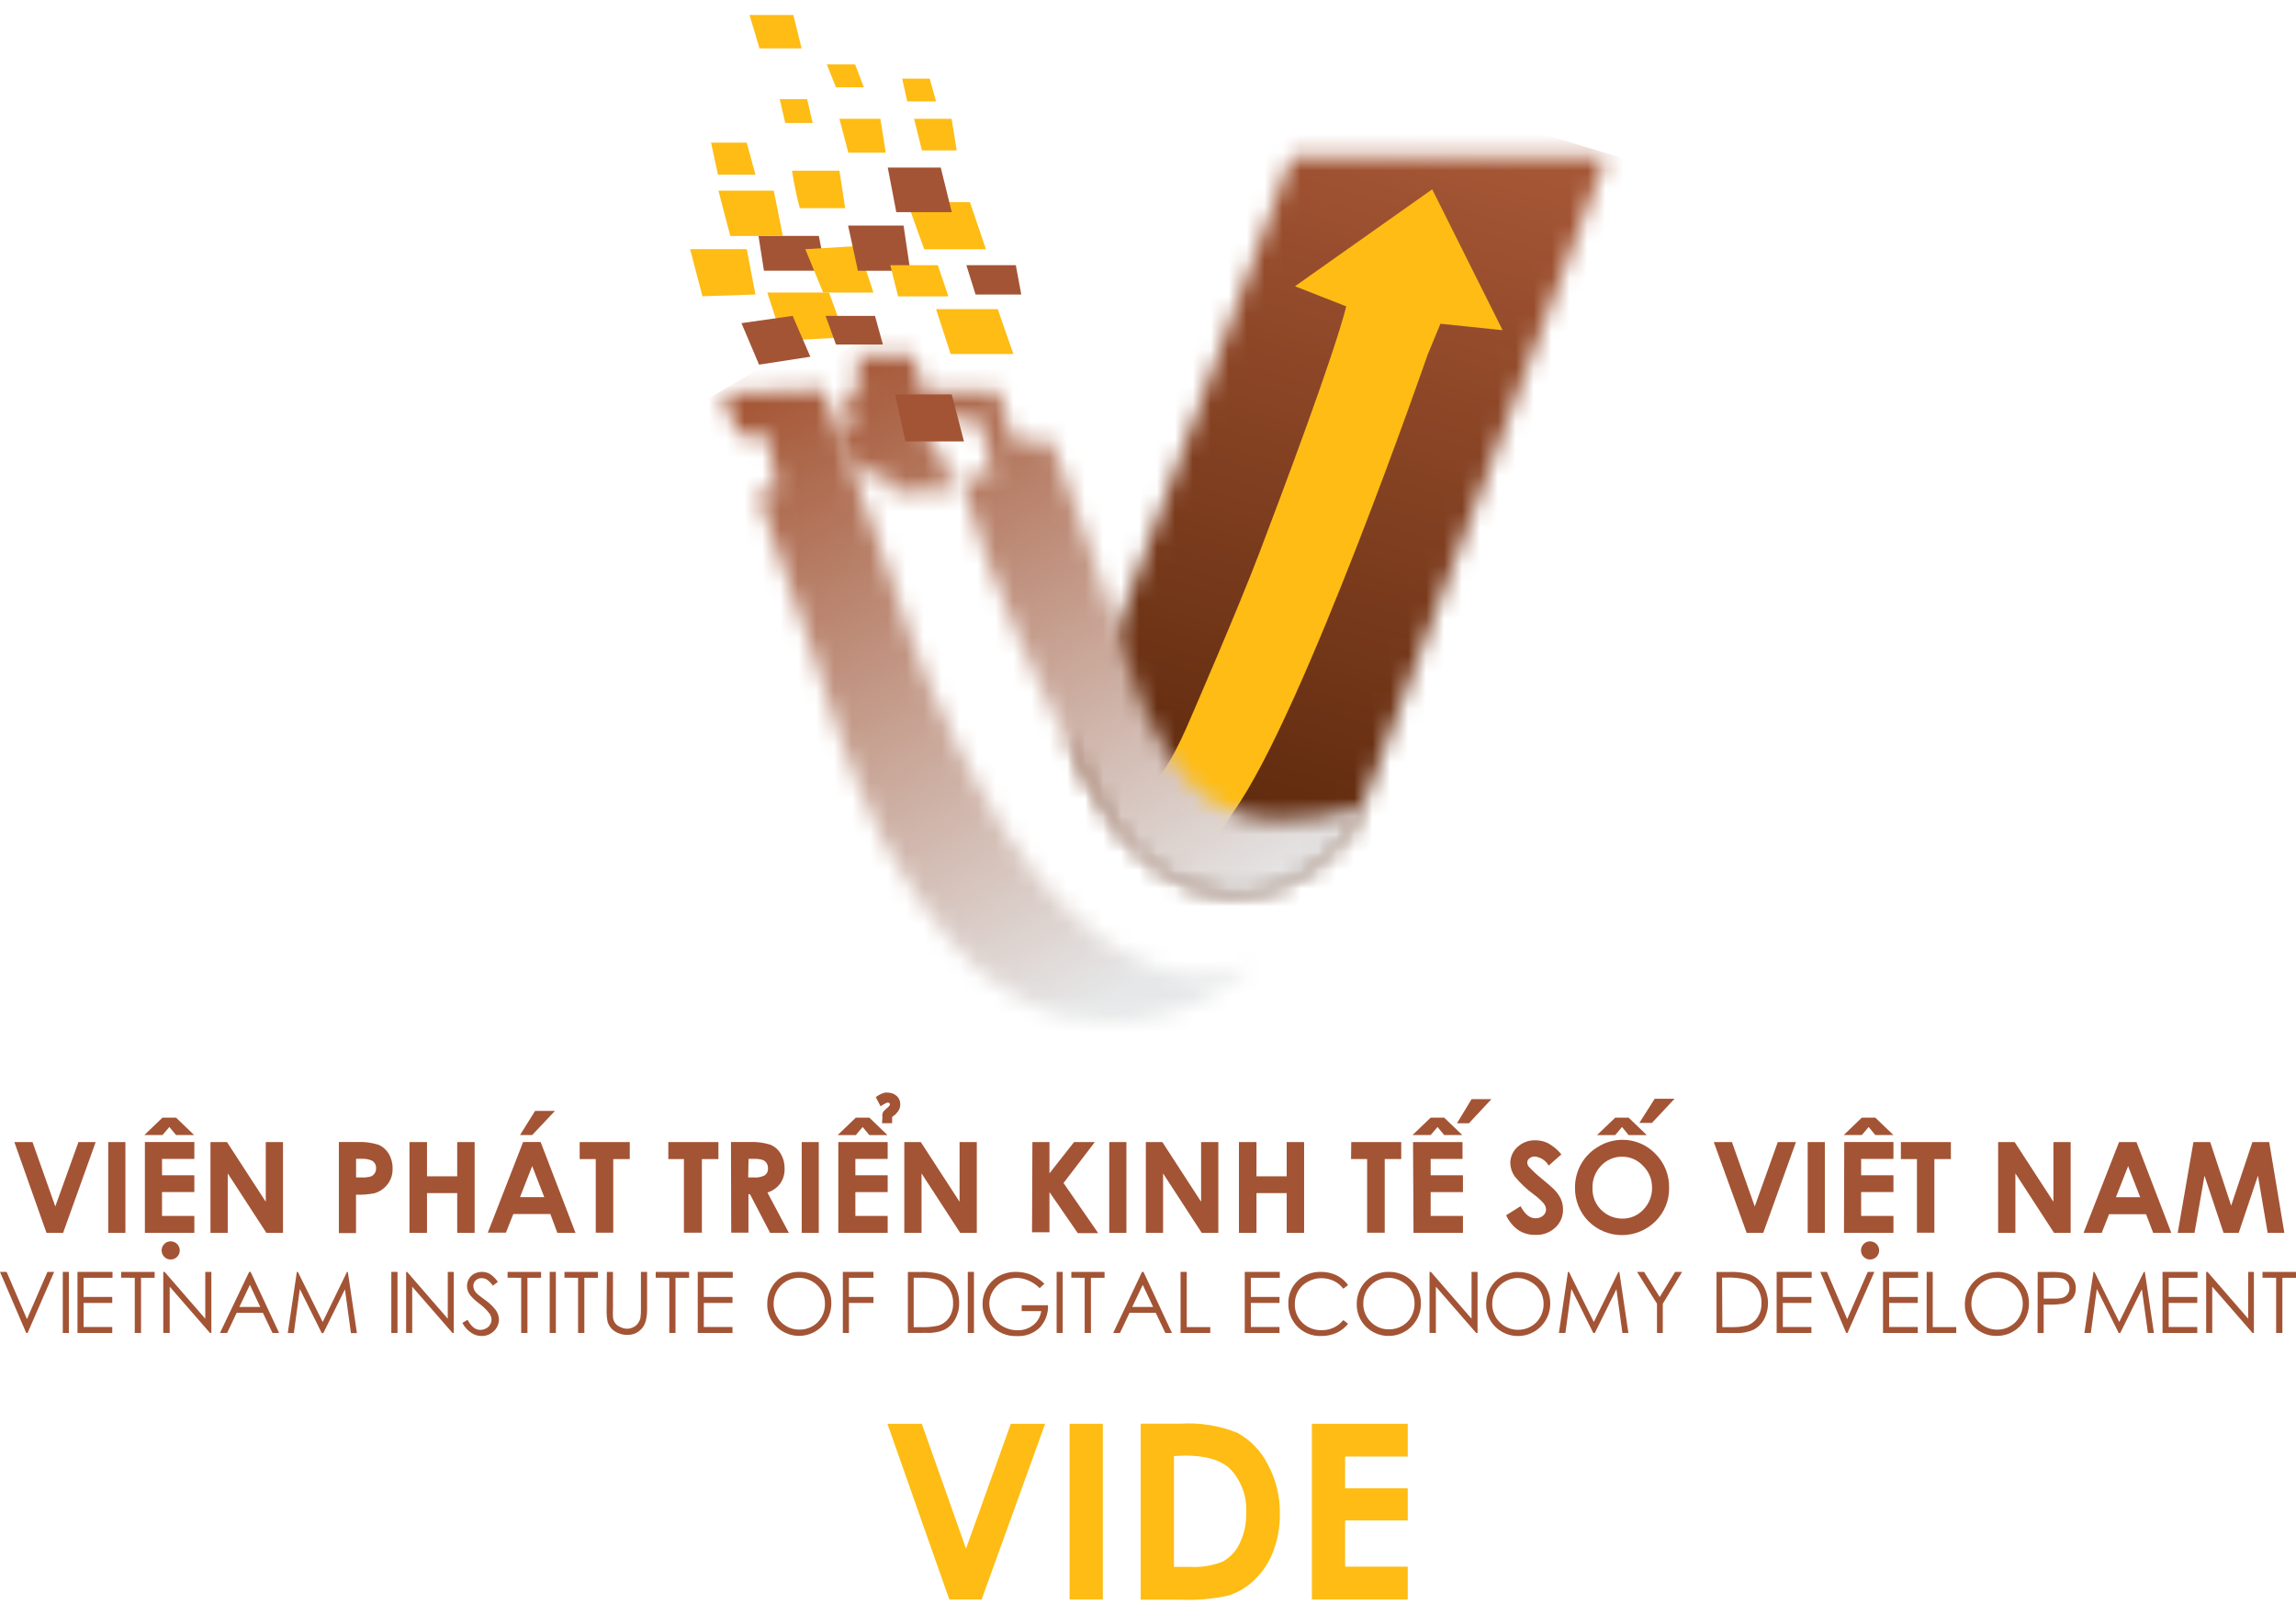 <svg width="128" height="90" viewBox="0 0 128 90" fill="none" xmlns="http://www.w3.org/2000/svg">
<mask id="mask0_377_550" style="mask-type:luminance" maskUnits="userSpaceOnUse" x="40" y="21" width="30" height="36">
<path d="M40.281 21.918L41.131 24.26H42.755L43.367 27.387H42.209L43.398 30.858C43.873 32.077 45.27 36.261 45.27 36.261C47.238 42.681 48.498 45.403 49.145 46.694C49.793 47.984 51.488 50.498 51.488 50.498C52.368 51.759 53.37 52.932 54.478 53.999C55.407 54.819 56.45 55.5 57.574 56.023C59.34 57.009 62.057 56.873 62.057 56.873C64.08 57.04 66.377 55.987 66.377 55.987C67.445 55.684 69.919 53.746 69.919 53.746C66.043 55.239 64.151 53.675 62.527 53.028C60.827 52.345 57.923 48.98 57.923 48.98C56.559 47.292 55.376 45.466 54.392 43.531C53.137 41.29 53 40.713 53 40.713C51.402 37.789 49.636 32.148 49.636 32.148L46.646 23.754L45.927 21.73L40.281 21.918Z" fill="white"/>
</mask>
<g mask="url(#mask0_377_550)">
<path d="M62.435 8.836L24.938 30.686L47.804 69.928L85.302 48.078L62.435 8.836Z" fill="url(#paint0_linear_377_550)"/>
</g>
<mask id="mask1_377_550" style="mask-type:luminance" maskUnits="userSpaceOnUse" x="59" y="8" width="31" height="42">
<path d="M71.991 8.766L59.758 41.753C59.758 41.753 61.948 46.342 63.173 47.004C64.231 48.354 65.727 49.291 67.402 49.656C67.402 49.656 69.426 50.723 72.603 48.735C72.603 48.735 72.841 48.972 75.082 46.66C75.368 46.342 75.589 45.971 75.73 45.568L89.527 8.766H71.991Z" fill="white"/>
</mask>
<g mask="url(#mask1_377_550)">
<path d="M62.548 0.383L48.41 47.185L87.378 58.956L101.516 12.154L62.548 0.383Z" fill="url(#paint1_linear_377_550)"/>
</g>
<path d="M63.887 43.634C63.887 43.634 64.6 44.297 66.487 39.764C66.487 39.764 69.017 33.95 70.257 30.687C71.496 27.424 74.304 19.982 75.053 17.077L72.194 15.954L79.844 10.551L83.77 18.403L80.304 18.044L79.586 19.779C79.586 19.779 72.655 39.814 68.779 45.218L67.813 46.695L63.887 43.634Z" fill="#FEBC14"/>
<mask id="mask2_377_550" style="mask-type:luminance" maskUnits="userSpaceOnUse" x="46" y="19" width="31" height="31">
<path d="M47.669 19.777L48.129 21.745H47.077L47.517 23.769H46.637L47.532 26.299L49.303 26.38L49.713 27.392L53.077 27.341L52.364 25.09H51.959L51.499 23.294L54.61 23.395L55.324 26.506H53.538C54.407 29.662 55.515 32.747 56.852 35.735C58.111 38.734 59.552 41.654 61.167 44.477C63.353 48.965 66.733 49.537 66.733 49.537C70.274 50.928 73.072 48.525 73.072 48.525C75.561 47.007 76.011 44.922 76.011 44.922C76.011 44.922 72.288 46.299 68.873 45.282C65.457 44.265 63.56 38.856 63.56 38.856C63.135 37.748 62.634 36.251 62.174 34.839C61.516 32.815 60.945 30.969 60.823 30.701C60.621 30.24 58.632 24.629 58.632 24.629H56.492L55.673 21.776H51.392L50.983 19.808L47.669 19.777Z" fill="white"/>
</mask>
<g mask="url(#mask2_377_550)">
<path d="M68.568 6.988L33.195 27.601L54.083 63.446L89.456 42.833L68.568 6.988Z" fill="url(#paint2_linear_377_550)"/>
</g>
<path d="M41.785 0.836H44.229L44.689 2.698H42.342L41.785 0.836Z" fill="#FEBC14"/>
<path d="M46.094 3.59L46.605 4.865H48.158L47.672 3.59H46.094Z" fill="#FEBC14"/>
<path d="M42.285 13.148L42.589 15.086H46.024L45.65 13.148H42.285Z" fill="#A35435"/>
<path d="M43.469 5.527H44.997L45.305 6.853H43.777L43.469 5.527Z" fill="#FEBC14"/>
<path d="M39.641 7.949H41.629L42.115 9.735H40.025L39.641 7.949Z" fill="#FEBC14"/>
<path d="M40.051 10.625H43.137L43.643 13.15H40.714L40.051 10.625Z" fill="#FEBC14"/>
<path d="M44.895 13.888L45.891 16.306H48.694L47.829 13.711L44.895 13.888Z" fill="#FEBC14"/>
<path d="M47.281 12.57L47.828 15.09H50.747L50.373 12.57H47.281Z" fill="#A35435"/>
<path d="M38.473 13.887H41.63L42.115 16.411L39.161 16.513L38.473 13.887Z" fill="#FEBC14"/>
<path d="M42.777 16.305H46.218L47.123 18.804L43.643 18.981L42.777 16.305Z" fill="#FEBC14"/>
<path d="M49.633 14.781L50.068 16.517H52.871L52.284 14.781H49.633Z" fill="#FEBC14"/>
<path d="M52.184 17.23L52.998 19.73H56.494L55.624 17.23H52.184Z" fill="#FEBC14"/>
<path d="M54.073 11.266L54.964 13.891H51.523L50.582 11.266H54.073Z" fill="#FEBC14"/>
<path d="M44.152 9.512C44.261 10.215 44.406 10.913 44.587 11.601H47.117L46.798 9.512H44.152Z" fill="#FEBC14"/>
<path d="M46.797 6.621L47.293 8.508H49.382L49.079 6.621H46.797Z" fill="#FEBC14"/>
<path d="M50.297 4.383L50.58 5.653H52.184L51.83 4.383H50.297Z" fill="#FEBC14"/>
<path d="M50.961 6.621L51.396 8.382H53.334L53.05 6.621H50.961Z" fill="#FEBC14"/>
<path d="M49.492 9.34L49.968 11.824H53.059L52.447 9.34H49.492Z" fill="#A35435"/>
<path d="M53.875 14.781L54.386 16.415H56.936L56.632 14.781H53.875Z" fill="#A35435"/>
<path d="M49.902 21.984L50.479 24.605H53.742L53.059 21.984H49.902Z" fill="#A35435"/>
<path d="M46.027 17.605L46.604 19.199H49.22L48.78 17.605H46.027Z" fill="#A35435"/>
<path d="M41.336 18.01L44.189 17.605L45.176 19.882L42.317 20.323L41.336 18.01Z" fill="#A35435"/>
<path d="M0.801 63.652H1.813L3.083 67.24L4.373 63.652H5.334L3.518 68.712H2.592L0.801 63.652Z" fill="#A35435"/>
<path d="M6.035 63.652H6.991V68.712H6.035V63.652Z" fill="#A35435"/>
<path d="M8.047 63.26L9.059 62.289H9.813L10.825 63.26H9.813L9.443 62.81L9.059 63.26H8.047ZM8.077 63.65H10.835V64.591H9.033V65.502H10.835V66.438H9.033V67.768H10.835V68.709H8.077V63.65ZM9.514 69.185C9.632 69.184 9.746 69.225 9.837 69.299C9.928 69.374 9.99 69.478 10.012 69.593C10.035 69.708 10.017 69.828 9.961 69.931C9.905 70.035 9.815 70.115 9.706 70.16C9.598 70.204 9.477 70.209 9.364 70.174C9.252 70.138 9.156 70.065 9.092 69.967C9.028 69.868 9 69.75 9.013 69.633C9.027 69.517 9.08 69.408 9.165 69.327C9.211 69.28 9.265 69.244 9.325 69.22C9.385 69.195 9.449 69.184 9.514 69.185Z" fill="#A35435"/>
<path d="M11.734 63.652H12.655L14.816 66.977V63.652H15.777V68.712H14.851L12.696 65.398V68.712H11.734V63.652Z" fill="#A35435"/>
<path d="M18.891 63.649H19.902C20.306 63.628 20.711 63.679 21.096 63.801C21.338 63.903 21.54 64.081 21.673 64.307C21.82 64.554 21.894 64.839 21.886 65.127C21.898 65.442 21.799 65.751 21.608 66.002C21.42 66.248 21.157 66.426 20.859 66.508C20.525 66.571 20.186 66.597 19.847 66.584V68.724H18.891V63.649ZM19.852 65.622H20.155C20.326 65.633 20.497 65.615 20.661 65.572C20.752 65.54 20.83 65.48 20.884 65.4C20.941 65.315 20.97 65.214 20.965 65.111C20.97 65.026 20.951 64.942 20.911 64.867C20.871 64.792 20.811 64.729 20.737 64.686C20.544 64.604 20.334 64.569 20.125 64.585H19.852V65.622Z" fill="#A35435"/>
<path d="M22.828 63.652H23.805V65.56H25.489V63.652H26.461V68.712H25.489V66.496H23.805V68.712H22.828V63.652Z" fill="#A35435"/>
<path d="M29.163 63.649H30.14L32.083 68.709H31.071L30.681 67.661H28.617L28.207 68.699H27.195L29.163 63.649ZM29.669 64.99L28.991 66.72H30.342L29.669 64.99ZM29.831 61.914H30.939L29.669 63.26H28.991L29.831 61.914Z" fill="#A35435"/>
<path d="M32.316 63.652H35.109V64.599H34.188V68.702H33.212V64.599H32.316V63.652Z" fill="#A35435"/>
<path d="M37.258 63.652H40.051V64.599H39.13V68.702H38.128V64.599H37.258V63.652Z" fill="#A35435"/>
<path d="M40.75 63.65H41.762C42.166 63.627 42.57 63.679 42.956 63.801C43.196 63.904 43.397 64.081 43.528 64.307C43.675 64.555 43.748 64.839 43.74 65.127C43.752 65.422 43.668 65.713 43.502 65.957C43.322 66.197 43.071 66.374 42.784 66.463L43.978 68.709H42.931L41.812 66.559H41.726V68.699H40.765L40.75 63.65ZM41.711 65.623H42.015C42.231 65.642 42.449 65.6 42.642 65.501C42.703 65.455 42.75 65.394 42.78 65.324C42.81 65.254 42.822 65.177 42.814 65.102C42.816 65.001 42.788 64.903 42.733 64.818C42.676 64.736 42.595 64.674 42.5 64.641C42.336 64.598 42.165 64.579 41.995 64.586H41.731L41.711 65.623Z" fill="#A35435"/>
<path d="M44.695 63.652H45.646V68.712H44.695V63.652Z" fill="#A35435"/>
<path d="M46.699 63.262L47.711 62.29H48.465L49.477 63.262H48.465L48.09 62.811L47.711 63.262H46.699ZM46.735 63.651H49.487V64.592H47.686V65.503H49.487V66.439H47.686V67.769H49.487V68.71H46.735V63.651ZM49.194 62.25C49.185 62.194 49.185 62.138 49.194 62.083C49.205 62.038 49.224 61.995 49.249 61.956C49.272 61.92 49.301 61.887 49.335 61.86L49.431 61.774C49.476 61.738 49.518 61.699 49.558 61.658C49.59 61.627 49.609 61.586 49.614 61.541C49.613 61.528 49.61 61.516 49.604 61.504C49.598 61.493 49.589 61.483 49.578 61.476C49.551 61.458 49.519 61.449 49.487 61.45C49.433 61.459 49.381 61.48 49.335 61.511C49.251 61.555 49.17 61.604 49.092 61.658L48.824 61.152C48.873 61.111 48.926 61.074 48.981 61.041C49.035 61.006 49.093 60.977 49.153 60.955L49.325 60.894C49.376 60.89 49.426 60.89 49.477 60.894C49.575 60.894 49.673 60.911 49.765 60.944C49.848 60.977 49.925 61.023 49.993 61.081C50.055 61.14 50.104 61.211 50.14 61.288C50.172 61.372 50.19 61.462 50.19 61.551C50.191 61.619 50.181 61.685 50.16 61.749C50.145 61.803 50.121 61.854 50.089 61.901C50.065 61.945 50.034 61.986 49.998 62.022L49.912 62.118L49.77 62.224L49.735 62.26V62.599H49.173L49.194 62.25Z" fill="#A35435"/>
<path d="M50.414 63.652H51.335L53.495 66.977V63.652H54.456V68.712H53.531L51.375 65.398V68.712H50.414V63.652Z" fill="#A35435"/>
<path d="M57.556 63.652H58.507V65.393L59.878 63.652H61.036L59.291 65.934L61.224 68.727H60.085L58.507 66.44V68.681H57.535L57.556 63.652Z" fill="#A35435"/>
<path d="M61.84 63.652H62.796V68.712H61.84V63.652Z" fill="#A35435"/>
<path d="M63.879 63.652H64.8L66.96 66.977V63.652H67.921V68.712H66.995L64.84 65.398V68.712H63.879V63.652Z" fill="#A35435"/>
<path d="M69.07 63.652H70.047V65.56H71.732V63.652H72.703V68.712H71.732V66.496H70.047V68.712H69.07V63.652Z" fill="#A35435"/>
<path d="M75.331 63.652H78.118V64.599H77.197V68.702H76.216V64.599H75.32L75.331 63.652Z" fill="#A35435"/>
<path d="M78.746 63.261L79.758 62.29H80.512L81.524 63.261H80.512L80.142 62.811L79.758 63.261H78.746ZM78.776 63.651H81.534V64.592H79.758V65.503H81.559V66.439H79.758V67.769H81.559V68.71H78.802L78.776 63.651ZM82.04 61.258H83.148L81.893 62.603H81.225L82.04 61.258Z" fill="#A35435"/>
<path d="M87.046 64.336L86.338 64.963C86.259 64.825 86.149 64.707 86.016 64.619C85.883 64.531 85.732 64.476 85.574 64.458C85.462 64.451 85.352 64.487 85.265 64.559C85.229 64.585 85.198 64.619 85.177 64.658C85.156 64.698 85.145 64.742 85.144 64.786C85.144 64.873 85.175 64.957 85.23 65.024C85.448 65.259 85.683 65.477 85.933 65.677C86.302 65.98 86.525 66.183 86.601 66.254C86.772 66.416 86.913 66.608 87.016 66.82C87.098 67.005 87.139 67.205 87.137 67.407C87.141 67.597 87.105 67.785 87.031 67.959C86.956 68.134 86.846 68.29 86.707 68.419C86.557 68.558 86.381 68.666 86.189 68.735C85.997 68.805 85.793 68.835 85.589 68.824C85.256 68.832 84.928 68.741 84.648 68.561C84.351 68.349 84.116 68.063 83.965 67.731L84.769 67.225C85.012 67.675 85.275 67.898 85.609 67.898C85.761 67.902 85.909 67.85 86.024 67.751C86.075 67.712 86.117 67.661 86.145 67.603C86.174 67.545 86.19 67.482 86.191 67.417C86.188 67.293 86.143 67.174 86.064 67.078C85.899 66.888 85.713 66.719 85.508 66.572C85.11 66.282 84.752 65.942 84.44 65.56C84.289 65.345 84.204 65.09 84.198 64.827C84.197 64.657 84.233 64.489 84.302 64.334C84.37 64.179 84.471 64.04 84.597 63.926C84.733 63.8 84.892 63.703 85.066 63.638C85.24 63.574 85.424 63.545 85.609 63.552C85.859 63.552 86.106 63.613 86.328 63.729C86.602 63.886 86.846 64.091 87.046 64.336Z" fill="#A35435"/>
<path d="M90.436 63.525C90.78 63.522 91.121 63.589 91.439 63.722C91.757 63.855 92.044 64.051 92.282 64.299C92.532 64.546 92.728 64.841 92.861 65.167C92.993 65.492 93.058 65.84 93.051 66.192C93.059 66.539 92.995 66.884 92.865 67.206C92.734 67.527 92.54 67.819 92.293 68.064C91.796 68.559 91.124 68.837 90.423 68.837C89.722 68.837 89.05 68.559 88.554 68.064C88.312 67.817 88.121 67.525 87.993 67.205C87.864 66.884 87.8 66.542 87.805 66.197C87.801 65.728 87.921 65.267 88.154 64.861C88.384 64.461 88.716 64.13 89.115 63.9C89.514 63.658 89.97 63.529 90.436 63.525ZM90.436 64.466C90.215 64.464 89.996 64.508 89.793 64.595C89.59 64.682 89.408 64.811 89.257 64.972C89.098 65.136 88.975 65.33 88.893 65.543C88.811 65.756 88.773 65.984 88.781 66.212C88.771 66.464 88.82 66.716 88.924 66.946C89.029 67.177 89.186 67.379 89.383 67.537C89.684 67.787 90.065 67.922 90.456 67.917C90.675 67.919 90.891 67.875 91.092 67.787C91.292 67.7 91.472 67.572 91.62 67.411C91.776 67.249 91.9 67.059 91.982 66.849C92.065 66.64 92.105 66.416 92.1 66.192C92.103 65.965 92.06 65.739 91.973 65.53C91.885 65.32 91.757 65.13 91.594 64.972C91.446 64.811 91.265 64.682 91.064 64.595C90.862 64.508 90.645 64.464 90.426 64.466H90.436ZM89.034 63.262L90.046 62.291H90.795L91.807 63.262H90.795L90.426 62.812L90.046 63.262H89.034ZM92.247 61.238H93.355L92.095 62.584H91.392L92.247 61.238Z" fill="#A35435"/>
<path d="M95.543 63.652H96.555L97.825 67.24L99.11 63.652H100.122L98.3 68.712H97.374L95.543 63.652Z" fill="#A35435"/>
<path d="M100.777 63.652H101.733V68.712H100.777V63.652Z" fill="#A35435"/>
<path d="M102.785 63.26L103.797 62.289H104.546L105.558 63.26H104.546L104.176 62.81L103.797 63.26H102.785ZM102.815 63.65H105.558V64.591H103.757V65.502H105.558V66.438H103.757V67.768H105.558V68.709H102.8L102.815 63.65ZM104.252 69.185C104.37 69.184 104.484 69.225 104.575 69.299C104.666 69.374 104.728 69.478 104.751 69.593C104.774 69.708 104.755 69.828 104.7 69.931C104.644 70.035 104.554 70.115 104.445 70.16C104.336 70.204 104.215 70.209 104.103 70.174C103.991 70.138 103.894 70.065 103.83 69.967C103.766 69.868 103.738 69.75 103.752 69.633C103.765 69.517 103.819 69.408 103.903 69.327C103.949 69.28 104.003 69.244 104.063 69.22C104.123 69.195 104.188 69.184 104.252 69.185Z" fill="#A35435"/>
<path d="M105.973 63.652H108.76V64.599H107.839V68.702H106.868V64.599H105.973V63.652Z" fill="#A35435"/>
<path d="M111.395 63.652H112.315L114.476 66.977V63.652H115.437V68.712H114.511L112.356 65.398V68.712H111.395V63.652Z" fill="#A35435"/>
<path d="M118.135 63.652H119.106L121.049 68.712H120.037L119.642 67.674H117.578L117.168 68.712H116.156L118.135 63.652ZM118.64 64.993L117.962 66.724H119.313L118.64 64.993Z" fill="#A35435"/>
<path d="M122.282 63.652H123.218L124.386 67.194L125.57 63.652H126.506L127.351 68.712H126.42L125.879 65.524L124.806 68.712H123.961L122.899 65.524L122.342 68.712H121.406L122.282 63.652Z" fill="#A35435"/>
<path d="M0 70.887H0.369L1.503 73.518L2.646 70.887H3.02L1.538 74.292H1.462L0 70.887Z" fill="#A35435"/>
<path d="M3.5 70.887H3.839V74.292H3.5V70.887Z" fill="#A35435"/>
<path d="M4.32 70.887H6.273V71.216H4.659V72.283H6.258V72.617H4.659V73.958H6.258V74.292H4.32V70.887Z" fill="#A35435"/>
<path d="M6.754 71.211V70.887H8.621V71.216H7.862V74.292H7.513V71.216L6.754 71.211Z" fill="#A35435"/>
<path d="M9.102 74.287V70.887H9.177L11.444 73.497V70.887H11.783V74.292H11.707L9.461 71.711V74.292L9.102 74.287Z" fill="#A35435"/>
<path d="M13.972 70.887L15.561 74.292H15.191L14.655 73.169H13.193L12.662 74.292H12.262L13.891 70.887H13.972ZM13.931 71.61L13.345 72.84H14.508L13.931 71.61Z" fill="#A35435"/>
<path d="M16.043 74.292L16.549 70.887H16.605L17.991 73.68L19.342 70.892H19.392L19.898 74.297H19.564L19.23 71.858L18.026 74.297H17.935L16.716 71.843L16.382 74.297L16.043 74.292Z" fill="#A35435"/>
<path d="M21.816 70.887H22.16V74.292H21.816V70.887Z" fill="#A35435"/>
<path d="M22.641 74.287V70.887H22.696L24.963 73.497V70.887H25.297V74.292H25.226L22.98 71.711V74.292L22.641 74.287Z" fill="#A35435"/>
<path d="M25.777 73.73L26.066 73.558C26.268 73.933 26.506 74.12 26.769 74.12C26.882 74.121 26.994 74.093 27.093 74.039C27.189 73.994 27.269 73.919 27.32 73.826C27.375 73.742 27.403 73.643 27.401 73.543C27.398 73.421 27.358 73.302 27.285 73.204C27.123 72.998 26.934 72.814 26.723 72.657C26.537 72.523 26.367 72.366 26.218 72.192C26.102 72.048 26.039 71.87 26.035 71.686C26.033 71.543 26.07 71.401 26.142 71.276C26.213 71.155 26.316 71.055 26.44 70.988C26.572 70.921 26.717 70.887 26.865 70.887C27.023 70.885 27.178 70.925 27.315 71.003C27.489 71.12 27.638 71.27 27.756 71.443L27.477 71.656C27.389 71.524 27.277 71.409 27.148 71.317C27.059 71.264 26.958 71.237 26.855 71.236C26.794 71.233 26.732 71.243 26.675 71.265C26.617 71.286 26.565 71.32 26.521 71.362C26.478 71.401 26.444 71.449 26.421 71.502C26.398 71.555 26.387 71.613 26.389 71.671C26.389 71.744 26.405 71.817 26.435 71.884C26.476 71.969 26.533 72.046 26.602 72.111C26.648 72.157 26.794 72.268 27.042 72.45C27.275 72.61 27.48 72.806 27.649 73.032C27.752 73.181 27.81 73.357 27.816 73.538C27.816 73.66 27.791 73.78 27.742 73.891C27.694 74.003 27.622 74.103 27.533 74.186C27.443 74.275 27.337 74.345 27.219 74.392C27.102 74.439 26.976 74.462 26.85 74.459C26.65 74.46 26.455 74.402 26.288 74.292C26.072 74.153 25.895 73.959 25.777 73.73Z" fill="#A35435"/>
<path d="M28.297 71.211V70.887H30.164V71.216H29.405V74.292H29.056V71.216L28.297 71.211Z" fill="#A35435"/>
<path d="M30.645 70.887H30.989V74.292H30.645V70.887Z" fill="#A35435"/>
<path d="M31.469 71.211V70.887H33.336V71.216H32.577V74.292H32.228V71.216L31.469 71.211Z" fill="#A35435"/>
<path d="M33.834 70.887H34.173V72.941C34.164 73.093 34.164 73.245 34.173 73.396C34.178 73.519 34.219 73.638 34.291 73.738C34.363 73.838 34.463 73.914 34.578 73.958C34.696 74.021 34.828 74.054 34.962 74.054C35.075 74.054 35.186 74.028 35.286 73.978C35.388 73.936 35.477 73.868 35.544 73.781C35.617 73.69 35.671 73.585 35.701 73.472C35.726 73.305 35.736 73.135 35.731 72.966V70.887H36.075V72.941C36.083 73.19 36.052 73.439 35.984 73.68C35.922 73.881 35.798 74.058 35.63 74.185C35.446 74.329 35.217 74.404 34.983 74.398C34.732 74.405 34.485 74.336 34.274 74.201C34.09 74.081 33.951 73.903 33.88 73.695C33.829 73.459 33.809 73.217 33.819 72.976L33.834 70.887Z" fill="#A35435"/>
<path d="M36.555 71.211V70.887H38.417V71.216H37.658V74.292H37.314V71.216L36.555 71.211Z" fill="#A35435"/>
<path d="M38.898 70.887H40.851V71.216H39.237V72.283H40.836V72.617H39.237V73.958H40.836V74.292H38.898V70.887Z" fill="#A35435"/>
<path d="M44.545 70.888C44.784 70.88 45.022 70.921 45.244 71.008C45.467 71.095 45.669 71.226 45.84 71.394C46.007 71.559 46.139 71.757 46.226 71.976C46.313 72.194 46.354 72.428 46.346 72.663C46.343 73.018 46.237 73.363 46.039 73.657C45.841 73.951 45.561 74.18 45.234 74.315C44.907 74.451 44.547 74.487 44.2 74.419C43.852 74.351 43.532 74.182 43.28 73.933C43.114 73.77 42.983 73.575 42.896 73.359C42.809 73.143 42.768 72.911 42.774 72.679C42.77 72.359 42.852 72.045 43.012 71.768C43.162 71.496 43.384 71.27 43.654 71.115C43.925 70.961 44.233 70.882 44.545 70.888ZM44.545 71.216C44.292 71.217 44.044 71.285 43.826 71.414C43.618 71.537 43.444 71.711 43.32 71.92C43.192 72.147 43.126 72.403 43.128 72.663C43.126 72.853 43.162 73.041 43.233 73.216C43.305 73.392 43.41 73.552 43.544 73.686C43.678 73.82 43.837 73.926 44.012 73.998C44.188 74.07 44.376 74.107 44.565 74.105C44.822 74.108 45.076 74.042 45.299 73.913C45.509 73.792 45.683 73.617 45.805 73.407C45.931 73.182 45.995 72.927 45.992 72.669C45.996 72.412 45.932 72.158 45.805 71.935C45.683 71.725 45.508 71.551 45.299 71.429C45.076 71.292 44.821 71.219 44.56 71.216H44.545Z" fill="#A35435"/>
<path d="M46.988 70.887H48.693V71.216H47.327V72.283H48.693V72.617H47.327V74.292H46.988V70.887Z" fill="#A35435"/>
<path d="M50.613 74.29V70.891H51.306C51.68 70.873 52.054 70.914 52.414 71.012C52.736 71.117 53.011 71.33 53.194 71.614C53.382 71.918 53.478 72.269 53.472 72.626C53.477 72.94 53.4 73.251 53.249 73.526C53.118 73.769 52.92 73.967 52.678 74.098C52.36 74.24 52.013 74.304 51.666 74.285L50.613 74.29ZM50.937 73.966H51.332C51.661 73.98 51.991 73.951 52.313 73.88C52.559 73.802 52.771 73.644 52.915 73.43C53.067 73.194 53.143 72.917 53.133 72.636C53.143 72.336 53.06 72.041 52.895 71.791C52.737 71.559 52.502 71.39 52.232 71.315C51.888 71.234 51.534 71.2 51.18 71.214H50.937V73.966Z" fill="#A35435"/>
<path d="M53.953 70.887H54.297V74.292H53.953V70.887Z" fill="#A35435"/>
<path d="M58.223 71.545L57.96 71.793C57.781 71.613 57.57 71.469 57.338 71.368C57.129 71.274 56.904 71.225 56.675 71.221C56.408 71.221 56.145 71.289 55.911 71.418C55.679 71.543 55.485 71.729 55.349 71.954C55.221 72.168 55.152 72.413 55.152 72.663C55.155 72.925 55.229 73.182 55.365 73.406C55.501 73.63 55.695 73.814 55.926 73.938C56.17 74.074 56.446 74.144 56.725 74.14C57.047 74.15 57.361 74.044 57.611 73.842C57.85 73.651 58.006 73.376 58.046 73.073H56.958V72.744H58.425C58.436 72.974 58.4 73.204 58.319 73.419C58.238 73.635 58.114 73.832 57.955 73.999C57.791 74.156 57.596 74.278 57.383 74.359C57.17 74.439 56.943 74.475 56.715 74.464C56.43 74.479 56.144 74.429 55.881 74.316C55.618 74.204 55.384 74.033 55.197 73.816C54.92 73.501 54.77 73.093 54.778 72.673C54.777 72.357 54.861 72.047 55.02 71.774C55.179 71.501 55.408 71.275 55.683 71.12C55.978 70.961 56.309 70.88 56.645 70.887C56.923 70.885 57.2 70.937 57.459 71.039C57.743 71.158 58.002 71.33 58.223 71.545Z" fill="#A35435"/>
<path d="M58.906 70.887H59.245V74.292H58.906V70.887Z" fill="#A35435"/>
<path d="M59.727 71.211V70.887H61.578V71.216H60.819V74.292H60.47V71.216L59.727 71.211Z" fill="#A35435"/>
<path d="M63.748 70.887L65.337 74.292H64.968L64.431 73.169H62.969L62.438 74.292H62.059L63.667 70.887H63.748ZM63.708 71.61L63.121 72.84H64.285L63.708 71.61Z" fill="#A35435"/>
<path d="M65.816 70.887H66.16V73.963H67.471V74.292H65.816V70.887Z" fill="#A35435"/>
<path d="M69.394 70.887H71.347V71.216H69.734V72.283H71.332V72.617H69.734V73.958H71.332V74.292H69.394V70.887Z" fill="#A35435"/>
<path d="M75.154 71.621L74.886 71.824C74.747 71.637 74.565 71.488 74.355 71.389C74.14 71.287 73.904 71.235 73.666 71.237C73.402 71.236 73.142 71.304 72.913 71.434C72.69 71.55 72.504 71.725 72.376 71.94C72.247 72.165 72.181 72.42 72.184 72.679C72.179 72.873 72.214 73.065 72.287 73.245C72.361 73.424 72.47 73.586 72.609 73.721C72.752 73.859 72.921 73.966 73.106 74.037C73.291 74.109 73.489 74.142 73.687 74.136C73.916 74.139 74.143 74.09 74.351 73.993C74.558 73.896 74.742 73.752 74.886 73.574L75.154 73.777C74.984 73.993 74.766 74.167 74.516 74.283C74.249 74.403 73.959 74.463 73.666 74.46C73.403 74.471 73.139 74.424 72.896 74.32C72.652 74.217 72.435 74.061 72.26 73.863C71.97 73.526 71.815 73.093 71.825 72.649C71.818 72.416 71.859 72.184 71.947 71.968C72.034 71.752 72.164 71.557 72.331 71.394C72.504 71.225 72.709 71.094 72.934 71.007C73.159 70.92 73.4 70.879 73.641 70.888C73.94 70.883 74.236 70.947 74.507 71.075C74.766 71.199 74.988 71.387 75.154 71.621Z" fill="#A35435"/>
<path d="M77.413 70.888C77.652 70.88 77.89 70.921 78.112 71.008C78.335 71.095 78.538 71.226 78.708 71.394C78.875 71.56 79.005 71.758 79.092 71.976C79.179 72.195 79.221 72.428 79.214 72.663C79.213 73.019 79.106 73.365 78.908 73.66C78.71 73.955 78.43 74.185 78.101 74.321C77.773 74.456 77.412 74.492 77.064 74.423C76.715 74.354 76.395 74.184 76.143 73.933C75.978 73.769 75.848 73.574 75.761 73.358C75.674 73.142 75.632 72.911 75.637 72.679C75.635 72.36 75.718 72.046 75.875 71.768C76.029 71.496 76.252 71.271 76.522 71.115C76.793 70.96 77.101 70.881 77.413 70.888ZM77.413 71.216C77.16 71.217 76.912 71.285 76.695 71.414C76.486 71.537 76.312 71.712 76.189 71.92C76.062 72.147 75.997 72.403 76.001 72.663C76 72.852 76.037 73.038 76.109 73.212C76.181 73.386 76.287 73.543 76.421 73.675C76.553 73.809 76.711 73.915 76.885 73.986C77.059 74.058 77.245 74.093 77.433 74.09C77.691 74.093 77.944 74.027 78.167 73.898C78.377 73.777 78.552 73.602 78.673 73.392C78.799 73.166 78.863 72.912 78.86 72.653C78.865 72.396 78.8 72.143 78.673 71.92C78.543 71.705 78.358 71.531 78.136 71.414C77.922 71.287 77.677 71.219 77.428 71.216H77.413Z" fill="#A35435"/>
<path d="M79.695 74.287V70.887H79.771L82.038 73.497V70.887H82.372V74.292H82.296L80.049 71.711V74.292L79.695 74.287Z" fill="#A35435"/>
<path d="M84.623 70.897C84.862 70.889 85.1 70.93 85.323 71.017C85.545 71.103 85.748 71.235 85.918 71.403C86.086 71.568 86.217 71.766 86.304 71.985C86.391 72.203 86.432 72.438 86.424 72.673C86.422 73.027 86.315 73.372 86.117 73.666C85.919 73.96 85.639 74.189 85.312 74.324C84.985 74.46 84.625 74.496 84.278 74.428C83.93 74.36 83.61 74.191 83.358 73.943C83.192 73.779 83.062 73.584 82.975 73.368C82.888 73.152 82.846 72.921 82.852 72.688C82.851 72.369 82.933 72.055 83.09 71.777C83.243 71.509 83.463 71.285 83.73 71.129C83.996 70.972 84.299 70.889 84.608 70.887L84.623 70.897ZM84.623 71.226C84.372 71.226 84.125 71.294 83.909 71.423C83.691 71.542 83.508 71.716 83.379 71.929C83.252 72.156 83.187 72.413 83.191 72.673C83.189 72.862 83.225 73.049 83.296 73.225C83.367 73.4 83.472 73.559 83.606 73.693C83.739 73.827 83.897 73.934 84.072 74.006C84.247 74.078 84.434 74.115 84.623 74.115C84.881 74.119 85.134 74.052 85.357 73.922C85.569 73.804 85.744 73.629 85.862 73.416C85.99 73.191 86.057 72.937 86.055 72.678C86.058 72.42 85.991 72.167 85.862 71.944C85.736 71.729 85.552 71.554 85.331 71.438C85.122 71.309 84.884 71.236 84.638 71.226H84.623Z" fill="#A35435"/>
<path d="M86.906 74.292L87.412 70.887H87.468L88.854 73.68L90.225 70.887H90.276L90.782 74.292H90.448L90.114 71.853L88.91 74.292H88.824L87.604 71.838L87.27 74.292H86.906Z" fill="#A35435"/>
<path d="M91.262 70.887H91.656L92.527 72.288L93.387 70.887H93.776L92.699 72.663V74.292H92.375V72.657L91.262 70.887Z" fill="#A35435"/>
<path d="M95.695 74.29V70.891H96.399C96.772 70.873 97.146 70.914 97.507 71.012C97.827 71.116 98.101 71.329 98.281 71.614C98.455 71.902 98.553 72.23 98.564 72.567C98.574 72.904 98.498 73.238 98.341 73.536C98.21 73.78 98.01 73.979 97.765 74.108C97.455 74.247 97.117 74.311 96.778 74.295L95.695 74.29ZM96.019 73.966H96.414C96.742 73.98 97.07 73.951 97.39 73.88C97.634 73.798 97.843 73.636 97.982 73.42C98.134 73.184 98.21 72.907 98.2 72.626C98.21 72.326 98.127 72.031 97.962 71.781C97.804 71.549 97.57 71.38 97.299 71.305C96.954 71.225 96.601 71.19 96.247 71.204H96.004L96.019 73.966Z" fill="#A35435"/>
<path d="M99.047 70.887H101V71.216H99.391V72.283H100.985V72.617H99.391V73.958H100.985V74.292H99.047V70.887Z" fill="#A35435"/>
<path d="M101.48 70.887H101.85L102.978 73.518L104.126 70.887H104.496L102.998 74.287H102.922L101.48 70.887Z" fill="#A35435"/>
<path d="M104.977 70.887H106.93V71.216H105.316V72.283H106.914V72.617H105.316V73.958H106.914V74.292H104.977V70.887Z" fill="#A35435"/>
<path d="M107.41 70.887H107.749V73.963H109.059V74.292H107.41V70.887Z" fill="#A35435"/>
<path d="M111.31 70.888C111.549 70.88 111.787 70.921 112.01 71.007C112.233 71.094 112.436 71.226 112.606 71.394C112.773 71.559 112.904 71.757 112.992 71.976C113.079 72.194 113.119 72.428 113.112 72.664C113.113 72.899 113.068 73.132 112.978 73.349C112.889 73.567 112.758 73.765 112.592 73.931C112.426 74.098 112.228 74.23 112.011 74.32C111.794 74.409 111.561 74.455 111.326 74.455C111.089 74.461 110.854 74.419 110.634 74.332C110.414 74.245 110.214 74.115 110.046 73.949C109.88 73.785 109.749 73.59 109.662 73.374C109.575 73.158 109.533 72.927 109.54 72.694C109.538 72.375 109.62 72.061 109.777 71.783C109.93 71.515 110.151 71.291 110.417 71.135C110.684 70.978 110.986 70.895 111.295 70.893L111.31 70.888ZM111.31 71.217C111.059 71.217 110.813 71.285 110.597 71.414C110.388 71.536 110.214 71.71 110.091 71.92C109.964 72.147 109.9 72.404 109.904 72.664C109.902 72.853 109.938 73.04 110.009 73.215C110.08 73.391 110.185 73.55 110.318 73.684C110.451 73.818 110.61 73.925 110.785 73.997C110.959 74.069 111.147 74.106 111.336 74.106C111.593 74.11 111.847 74.043 112.069 73.913C112.28 73.793 112.455 73.618 112.575 73.407C112.703 73.182 112.769 72.927 112.768 72.669C112.771 72.411 112.704 72.158 112.575 71.935C112.453 71.725 112.279 71.551 112.069 71.429C111.846 71.291 111.588 71.218 111.326 71.217H111.31Z" fill="#A35435"/>
<path d="M113.599 70.89H114.277C114.541 70.879 114.805 70.896 115.066 70.94C115.252 70.984 115.419 71.087 115.542 71.234C115.667 71.393 115.732 71.592 115.724 71.795C115.731 71.997 115.669 72.196 115.547 72.357C115.416 72.51 115.238 72.615 115.041 72.655C114.755 72.702 114.465 72.721 114.176 72.711H113.933V74.294H113.594L113.599 70.89ZM113.938 71.219V72.377H114.515C114.685 72.385 114.856 72.364 115.02 72.316C115.126 72.275 115.216 72.203 115.279 72.109C115.338 72.014 115.369 71.905 115.369 71.793C115.369 71.681 115.338 71.571 115.279 71.477C115.217 71.387 115.131 71.316 115.031 71.274C114.867 71.224 114.696 71.204 114.525 71.213L113.938 71.219Z" fill="#A35435"/>
<path d="M116.203 74.292L116.709 70.887H116.765L118.146 73.68L119.517 70.887H119.573L120.079 74.292H119.745L119.406 71.853L118.202 74.292H118.116L116.896 71.838L116.562 74.292H116.203Z" fill="#A35435"/>
<path d="M120.559 70.887H122.511V71.216H120.903V72.283H122.496V72.617H120.903V73.958H122.496V74.292H120.559V70.887Z" fill="#A35435"/>
<path d="M122.992 74.287V70.887H123.068L125.335 73.497V70.887H125.653V74.292H125.578L123.331 71.711V74.292L122.992 74.287Z" fill="#A35435"/>
<path d="M126.133 71.211V70.887H128V71.216H127.241V74.292H126.892V71.216L126.133 71.211Z" fill="#A35435"/>
<path d="M49.473 79.352H51.39L53.854 86.313L56.353 79.352H58.266L54.724 89.147H52.923L49.473 79.352Z" fill="#FEBC14"/>
<path d="M59.629 79.352H61.481V89.147H59.629V79.352Z" fill="#FEBC14"/>
<path d="M63.594 79.347H65.805C66.886 79.277 67.97 79.45 68.977 79.853C69.709 80.254 70.302 80.868 70.677 81.614C71.14 82.467 71.372 83.426 71.35 84.397C71.357 85.107 71.23 85.813 70.975 86.476C70.749 87.073 70.393 87.612 69.933 88.055C69.528 88.449 69.038 88.745 68.501 88.92C67.623 89.115 66.724 89.195 65.825 89.157H63.594V79.347ZM65.445 81.148V87.326H66.311C66.944 87.366 67.578 87.266 68.167 87.033C68.58 86.803 68.91 86.449 69.109 86.021C69.366 85.49 69.491 84.905 69.473 84.316C69.5 83.874 69.437 83.431 69.287 83.014C69.138 82.597 68.905 82.216 68.603 81.892C68.097 81.386 67.237 81.123 66.073 81.123L65.445 81.148Z" fill="#FEBC14"/>
<path d="M73.137 79.352H78.48V81.178H74.989V82.949H78.48V84.74H74.989V87.315H78.48V89.147H73.137V79.352Z" fill="#FEBC14"/>
<defs>
<linearGradient id="paint0_linear_377_550" x1="44.751" y1="20.23" x2="64.487" y2="54.099" gradientUnits="userSpaceOnUse">
<stop stop-color="#A55635"/>
<stop offset="1" stop-color="#E6E7E8"/>
</linearGradient>
<linearGradient id="paint1_linear_377_550" x1="80.056" y1="7.903" x2="67.216" y2="50.41" gradientUnits="userSpaceOnUse">
<stop stop-color="#A55635"/>
<stop offset="1" stop-color="#572509"/>
</linearGradient>
<linearGradient id="paint2_linear_377_550" x1="50.186" y1="17.98" x2="69.374" y2="50.908" gradientUnits="userSpaceOnUse">
<stop stop-color="#A55635"/>
<stop offset="1" stop-color="#E6E7E8"/>
</linearGradient>
</defs>
</svg>
